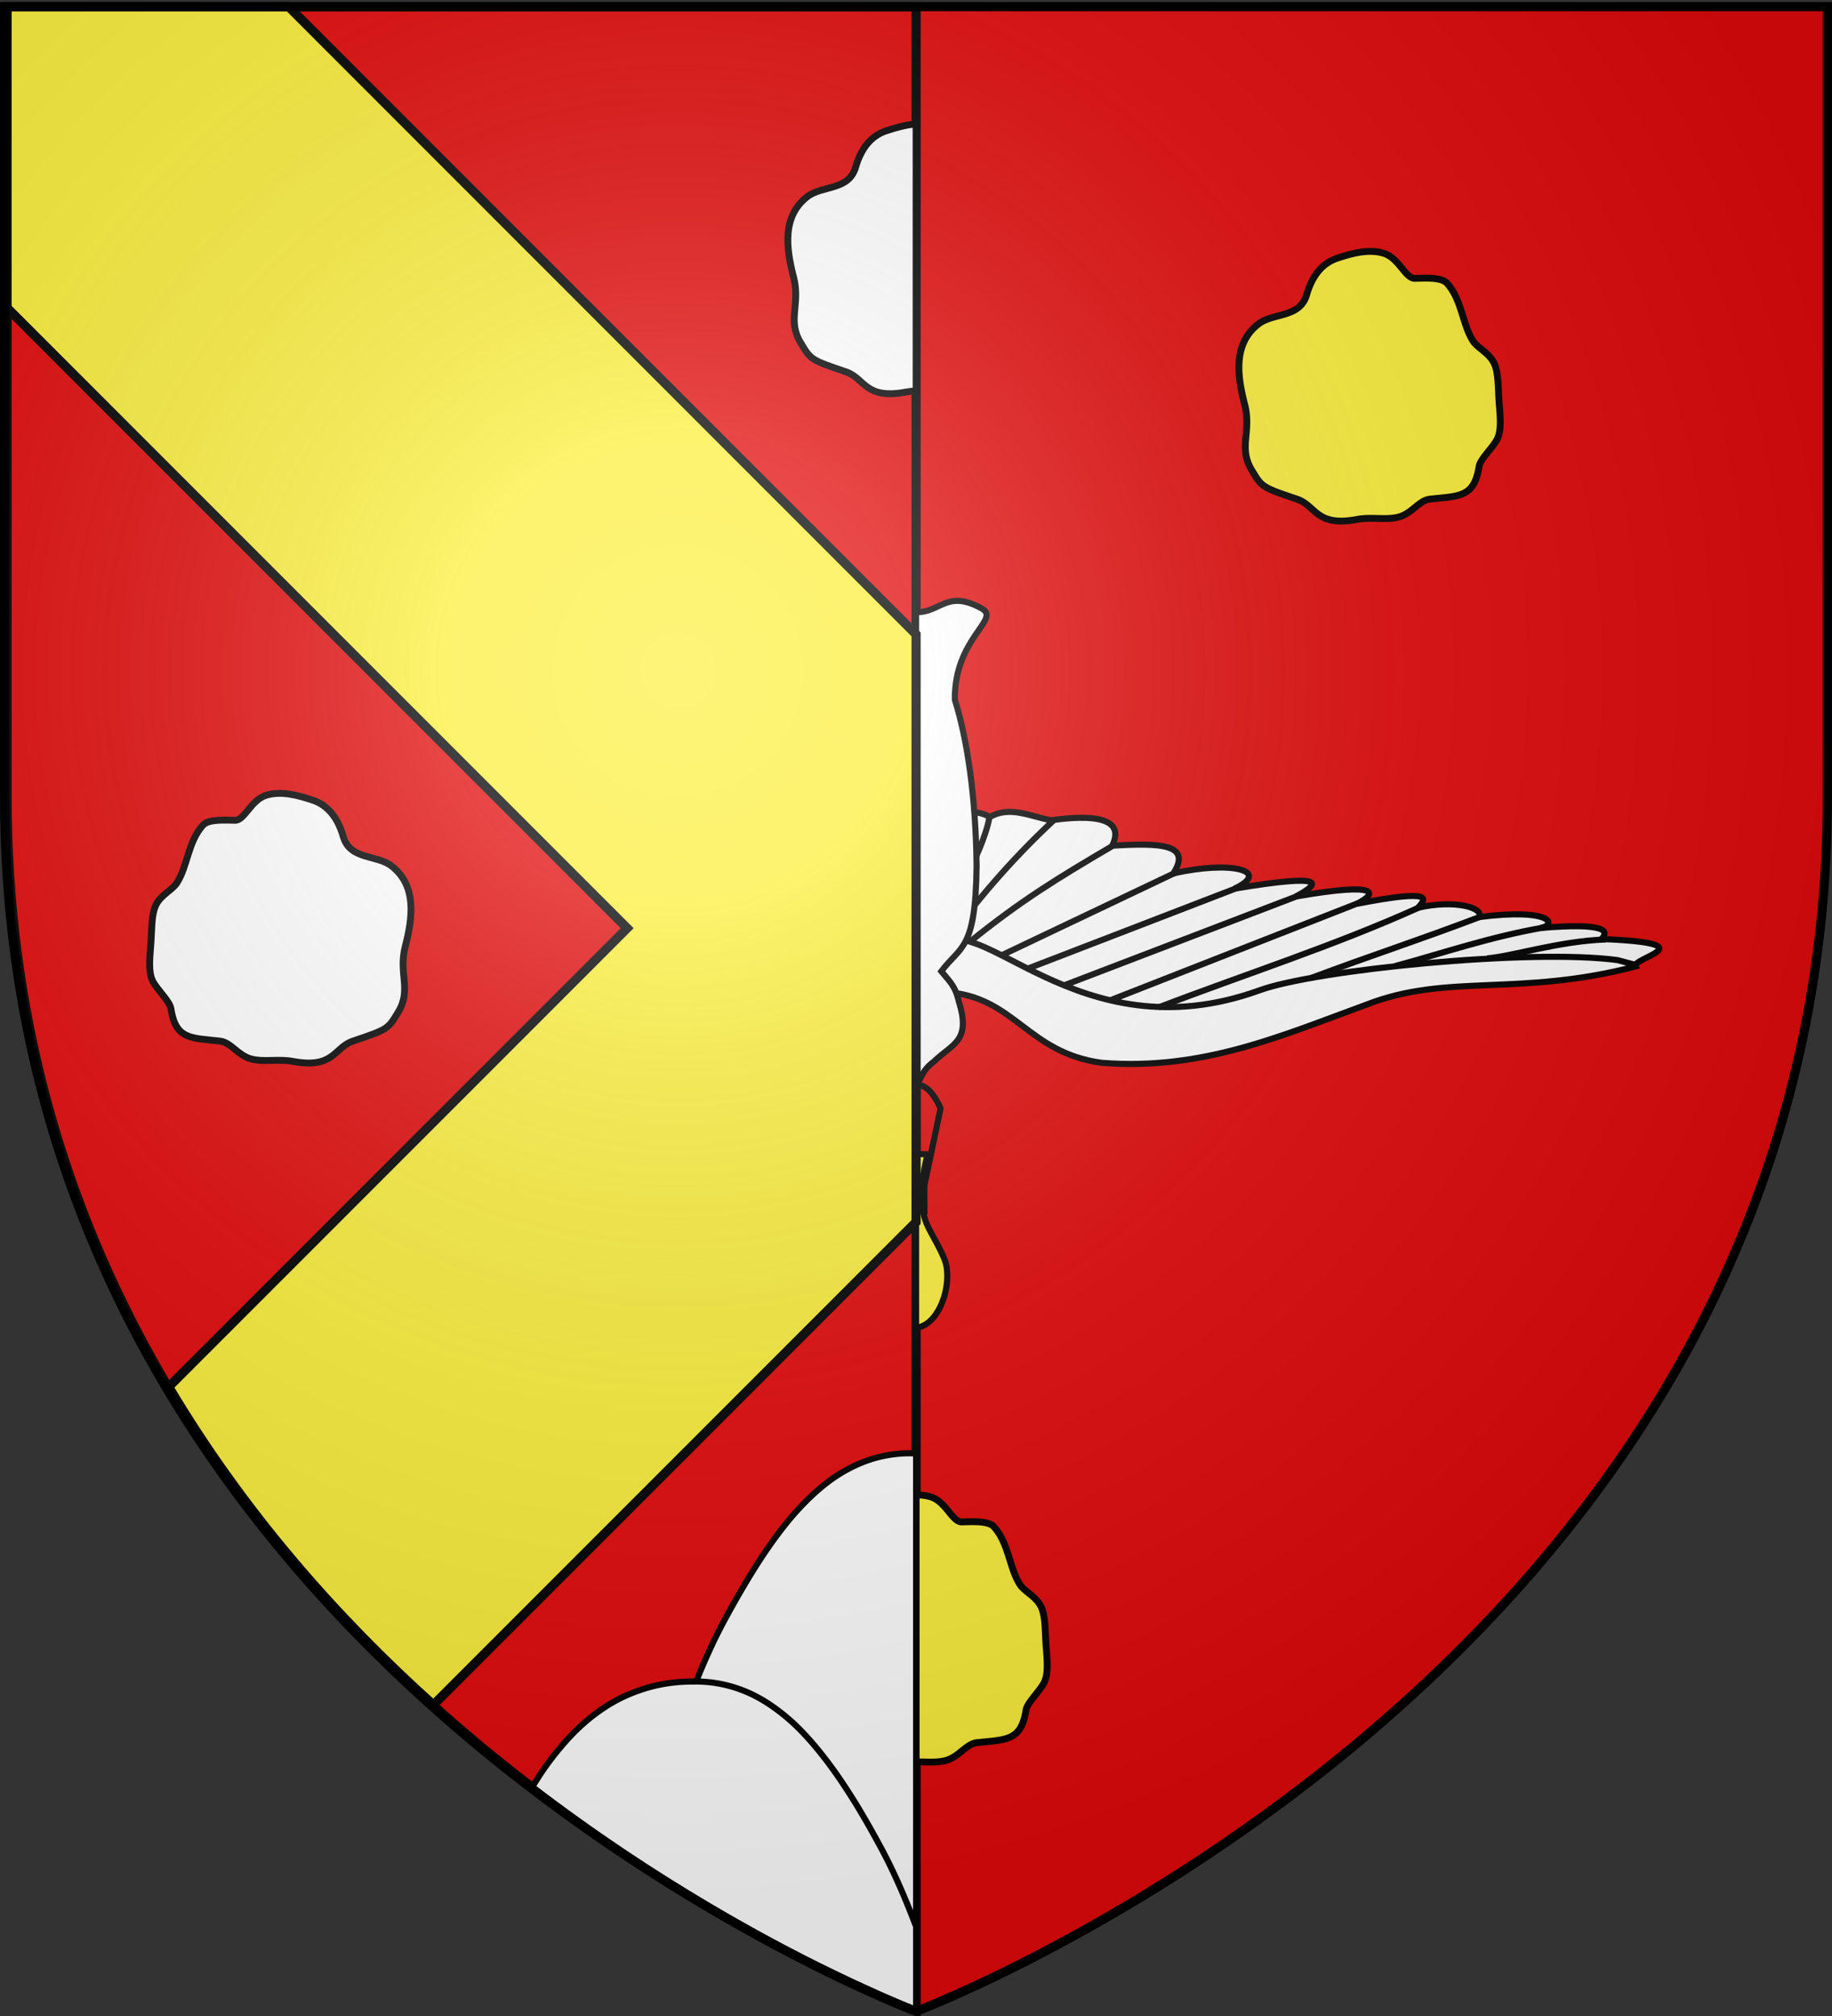 <svg xmlns="http://www.w3.org/2000/svg" xmlns:xlink="http://www.w3.org/1999/xlink" width="600" height="660" version="1.0"><rect width="100%" height="100%" fill="#333333" stroke="none"/><desc>Flag of Canton of Valais (Wallis)</desc><defs><radialGradient xlink:href="#b" id="c" cx="221.445" cy="226.331" r="300" fx="221.445" fy="226.331" gradientTransform="matrix(1.353 0 0 1.349 -77.63 -85.747)" gradientUnits="userSpaceOnUse"/><linearGradient id="b"><stop offset="0" style="stop-color:white;stop-opacity:.314"/><stop offset=".19" style="stop-color:white;stop-opacity:.251"/><stop offset=".6" style="stop-color:#6b6b6b;stop-opacity:.125"/><stop offset="1" style="stop-color:black;stop-opacity:.125"/></linearGradient></defs><g style="display:inline"><path d="M2.313 2.188v258.53c0 281.32 289.324 394.252 297.718 397.47.124.047.781.312.781.312s298.5-112.33 298.5-397.781V2.188h-597" style="fill:#e20909;fill-opacity:1;fill-rule:evenodd;stroke:none;stroke-width:1px;stroke-linecap:butt;stroke-linejoin:miter;stroke-opacity:1"/><path d="M2.313 2.188v258.53c0 281.32 289.324 394.252 297.718 397.47v-656z" style="fill:#e20909;fill-opacity:1;fill-rule:evenodd;stroke:#000;stroke-width:3;stroke-linecap:butt;stroke-linejoin:miter;stroke-opacity:1;stroke-miterlimit:4;stroke-dasharray:none"/><path d="M309.787 324.774c22.65 1.485 26.52 19.877 51.04 23.164 33.06 2.634 59.047-8.964 86.577-18.99 26.498-10.395 49.887-2.557 88.268-12.55-1.488-2.83 24.513-7.536-11.155-8.986 2.55-2.636 1.551-5.426-20.031-3.601 5.437-.955 4.24-6.62-20.032-3.602 1.573-3.061-7.956-5.767-20.031-3.044 2.431-2.783 6.082-6.357-20.032-1.281 6.412-3.236 8.6-7.372-20.031-2.377 8.23-4.363 10.526-7.707-20.032-2.579 12.209-5.82-1.059-9.302-20.031-4.99 6.098-9.655-4.205-10.026-20.032-9.07 3.312-6.924-1.155-10.937-20.031-8.338-6.704-1.189-13.426-4.853-20.032-1.069-4.707-2.568-10.787-2.485-14.922 3.811-4.797 6.089-2.194 13.301-2.867 19.904-.018 8.722-.3 17.453 1.125 26.132-.307 2.601.58 5.12 2.25 7.466z" style="fill:#fff;fill-opacity:1;fill-rule:evenodd;stroke:#000;stroke-width:2;stroke-linecap:butt;stroke-linejoin:miter;stroke-miterlimit:4;stroke-dasharray:none;stroke-opacity:1"/><path d="M307.025 310.402c12.865-15.014 45.517 35.378 105.258 13.89 18.172-6.78 88.852-13.792 117.412-9.98l6.008 1.594M336.074 317.312l69.57-26.809M348.626 322.541l76.549-29.292M363.356 327.583l81.502-31.933" style="fill:#fff;fill-rule:evenodd;stroke:#000;stroke-width:2;stroke-linecap:butt;stroke-linejoin:miter;stroke-miterlimit:4;stroke-dasharray:none;stroke-opacity:1"/><path d="M379.366 329.824c28.379-10.871 57.322-20.097 85.137-32.614M429.577 320.117c19.34-7.284 34.498-12.096 55.482-20.081M456.925 316.269c14.909-4.005 31.197-9.63 48.892-12.653M487.097 313.735c7.836-.539 23.194-5.605 38.798-6.179M327.877 312.83l56.821-27.007M317.63 308.348c16.65-13.448 28.613-20.772 46.587-31.323M310.714 307.788c7.899-11.61 20.51-26.37 34.454-39.31M308.024 309.189c1.715-11.298 13.745-29.224 16-41.471" style="fill:#fff;fill-rule:evenodd;stroke:#000;stroke-width:2;stroke-linecap:butt;stroke-linejoin:miter;stroke-miterlimit:4;stroke-dasharray:none;stroke-opacity:1"/><path d="M313.031 196.719c-4.773.24-7.432 3.77-12.844 3.687h-.156v155.219c.05.13.105.24.156.375 1.835-4.84 3.101-6.537 5.72-8.5 6-5.85 12.23-6.56 8.124-19.594-1.175-5.223-3.166-6.76-5.75-9.906 6.293-8.418 11.268-6.692 11.563-34.5-.255-22.89-3.088-41.589-7.125-54.437-.19-20.495 15.626-26.422 8.594-29.97-3.49-1.903-6.112-2.483-8.282-2.374z" style="fill:#fff;fill-opacity:1;stroke:#000;stroke-width:2;stroke-miterlimit:4;stroke-dasharray:none;stroke-opacity:1"/><path d="M300.031 377.813v56.875c6.768-.688 11.272-11.55 10-19.907-.616-4.048-5.144-10.737-6.594-14.281-3.638-8.897.375-22.594.375-22.594z" style="fill:#fcef3c;fill-opacity:1;fill-rule:nonzero;stroke:#000;stroke-width:2;stroke-miterlimit:4;stroke-dasharray:none;stroke-opacity:1"/><path d="M300.75 355.219c-.239-.01-.472.026-.719.062v33.875l1.563 1.5-1.563.813v1.5l2.063 1.812-2.063.844v.781l2.719.125v-8.406l5.281-25.219s-2.91-7.51-7.281-7.687z" style="fill:none;fill-rule:evenodd;stroke:#000;stroke-width:2;stroke-linecap:butt;stroke-linejoin:miter;stroke-miterlimit:4;stroke-dasharray:none;stroke-opacity:1"/><path d="M438.035 84.5c5.143-1.685 10.303-3.02 15.121-1.584 4.985 1.486 7.111 8.27 10.225 8.209 3.276-.066 8.694-.423 10.512 1.584 4.926 5.436 5.016 13.384 8.496 18.865 1.482 2.333 5.144 3.869 6.821 7.095 1.677 3.227 1.368 8.145 1.82 13.786.322 4.027.762 8.54-.7 11.355-1.463 2.815-5.548 6.526-5.924 8.95-1.591 10.254-6.634 9.588-16.13 10.656-3.47.39-5.89 4.689-10.088 5.828-4.199 1.138-8.996-.08-13.672.796-13.645 2.556-13.41-4.48-19.73-6.624-11.528-3.91-11.444-3.895-14.832-9.504-4.498-7.447 0-12.515-2.304-21.457-2.4-9.314-3.906-19.844 4.464-26.354 4.9-3.81 13.585-1.91 15.84-9.648 1.842-6.313 5.17-10.342 10.081-11.953zM301.094 489.438c-.352-.015-.708.024-1.063.03v87.344c3.39-.041 6.745.355 9.781-.468 4.199-1.139 6.624-5.422 10.094-5.813 9.495-1.068 14.535-.401 16.125-10.656.376-2.424 4.444-6.153 5.906-8.969 1.463-2.815 1.042-7.316.72-11.343-.452-5.641-.136-10.555-1.813-13.782s-5.362-4.76-6.844-7.093c-3.48-5.481-3.574-13.44-8.5-18.875-1.818-2.007-7.223-1.628-10.5-1.563-3.113.062-5.234-6.733-10.219-8.219a15 15 0 0 0-3.687-.594z" style="fill:#fcef3c;fill-opacity:1;fill-rule:evenodd;stroke:#000;stroke-width:2.242;stroke-linecap:butt;stroke-linejoin:miter;stroke-miterlimit:4;stroke-dasharray:none;stroke-opacity:1;display:inline"/><path d="M2.313 2.188v98.593l203.093 203.094L55.25 454.031c24.649 41.455 55.339 75.993 86.688 104.125L300.03 400.063V207.688l-205.5-205.5z" style="fill:#fcef3c;fill-opacity:1;fill-rule:evenodd;stroke:#000;stroke-width:3;stroke-linecap:butt;stroke-linejoin:miter;stroke-miterlimit:4;stroke-dasharray:none;stroke-opacity:1;display:inline"/><path d="M299.875 40.625c-3.14.188-6.38 1.134-9.594 2.188-4.912 1.61-8.222 5.624-10.062 11.937-2.256 7.737-10.943 5.845-15.844 9.656-8.37 6.51-6.87 17.03-4.469 26.344 2.305 8.942-2.185 14.022 2.313 21.469 3.387 5.609 3.284 5.59 14.812 9.5 6.32 2.143 6.105 9.18 19.75 6.625 1.086-.204 2.16-.31 3.25-.344V40.625c-.052.003-.104-.003-.156 0zM102.335 261.925c-5.142-1.686-10.302-3.02-15.12-1.584-4.986 1.485-7.112 8.27-10.225 8.208-3.277-.065-8.694-.422-10.512 1.584-4.927 5.437-5.016 13.385-8.497 18.865-1.481 2.333-5.144 3.87-6.82 7.096s-1.369 8.145-1.82 13.785c-.323 4.028-.763 8.54.7 11.355s5.548 6.526 5.924 8.95c1.59 10.255 6.634 9.589 16.129 10.657 3.47.39 5.89 4.689 10.089 5.827 4.198 1.139 8.995-.079 13.672.797 13.645 2.555 13.409-4.48 19.729-6.624 11.529-3.91 11.445-3.896 14.833-9.505 4.497-7.446-.001-12.515 2.304-21.457 2.4-9.313 3.906-19.844-4.464-26.353-4.901-3.811-13.585-1.911-15.841-9.648-1.84-6.313-5.169-10.343-10.08-11.953z" style="fill:#fff;fill-opacity:1;fill-rule:evenodd;stroke:#000;stroke-width:2.242;stroke-linecap:butt;stroke-linejoin:miter;stroke-miterlimit:4;stroke-dasharray:none;stroke-opacity:1;display:inline"/><path d="M297 475.781a43 43 0 0 0-8.844 1.156c-2.837.677-5.562 1.657-8.219 2.907a49 49 0 0 0-7.75 4.562c-2.51 1.804-4.943 3.881-7.343 6.219a92 92 0 0 0-7.094 7.781c-2.324 2.852-4.624 5.967-6.906 9.313-2.282 3.345-4.538 6.93-6.813 10.75a325 325 0 0 0-6.875 12.156 165 165 0 0 0-4.437 8.906 223 223 0 0 0-4.188 9.625c-2.704 6.643-5.262 13.74-7.75 21.219-2.487 7.48-4.891 15.347-7.312 23.563a1768 1768 0 0 0-4.5 15.593c15.13 9.917 29.22 18.201 41.719 25 8.622 4.554 17.022 8.893 23.718 12.094 8.25 3.943 14.855 6.87 19.406 8.813a216 216 0 0 0 6.22 2.562V475.781c-.312-.005-.624 0-.938 0-.599 0-1.223-.012-1.813 0-.096.002-.185-.002-.281 0z" style="fill:#fff;fill-opacity:1;fill-rule:evenodd;stroke:#000;stroke-width:2;stroke-linecap:butt;stroke-linejoin:miter;stroke-miterlimit:4;stroke-dasharray:none;stroke-opacity:1"/><path d="M226.844 550.5c-3.042 0-5.972.239-8.781.688a51 51 0 0 0-8.094 2c-2.593.865-5.11 1.905-7.5 3.156a55 55 0 0 0-6.875 4.281 64 64 0 0 0-6.344 5.313c-2.03 1.927-3.942 4.03-5.812 6.25a97 97 0 0 0-5.407 7.062c-1.278 1.834-2.478 3.79-3.687 5.75 28.549 21.862 55.855 38.508 77.812 50.375 2.913 1.533 5.954 3.158 8.656 4.531 1.056.547 2.04 1.042 3.063 1.563a610 610 0 0 0 14.75 7.156c4.656 2.18 8.675 4 11.969 5.438 5.538 2.416 8.465 3.559 9.437 3.937v-27.281c-1.465-3.857-2.956-7.604-4.5-11.188-2.16-5.013-4.389-9.747-6.781-14.187-2.302-4.274-4.569-8.337-6.844-12.157a208 208 0 0 0-6.844-10.75 136 136 0 0 0-6.906-9.28c-2.324-2.852-4.662-5.476-7.062-7.813a64.4 64.4 0 0 0-7.375-6.188c-2.512-1.804-5.062-3.343-7.719-4.593a43 43 0 0 0-8.281-2.907 42.5 42.5 0 0 0-8.781-1.156c-.096-.003-.217.002-.313 0-.59-.012-1.182 0-1.781 0z" style="fill:#fff;fill-opacity:1;fill-rule:evenodd;stroke:#000;stroke-width:2;stroke-linecap:butt;stroke-linejoin:miter;stroke-miterlimit:4;stroke-dasharray:none;stroke-opacity:1"/></g><path d="M300 658.5s298.5-112.32 298.5-397.772V2.176H1.5v258.552C1.5 546.18 300 658.5 300 658.5" style="opacity:1;fill:url(#c);fill-opacity:1;fill-rule:evenodd;stroke:none;stroke-width:1px;stroke-linecap:butt;stroke-linejoin:miter;stroke-opacity:1"/><path d="M300 658.5S1.5 546.18 1.5 260.728V2.176h597v258.552C598.5 546.18 300 658.5 300 658.5z" style="opacity:1;fill:none;fill-opacity:1;fill-rule:evenodd;stroke:#000;stroke-width:3;stroke-linecap:butt;stroke-linejoin:miter;stroke-miterlimit:4;stroke-dasharray:none;stroke-opacity:1"/></svg>